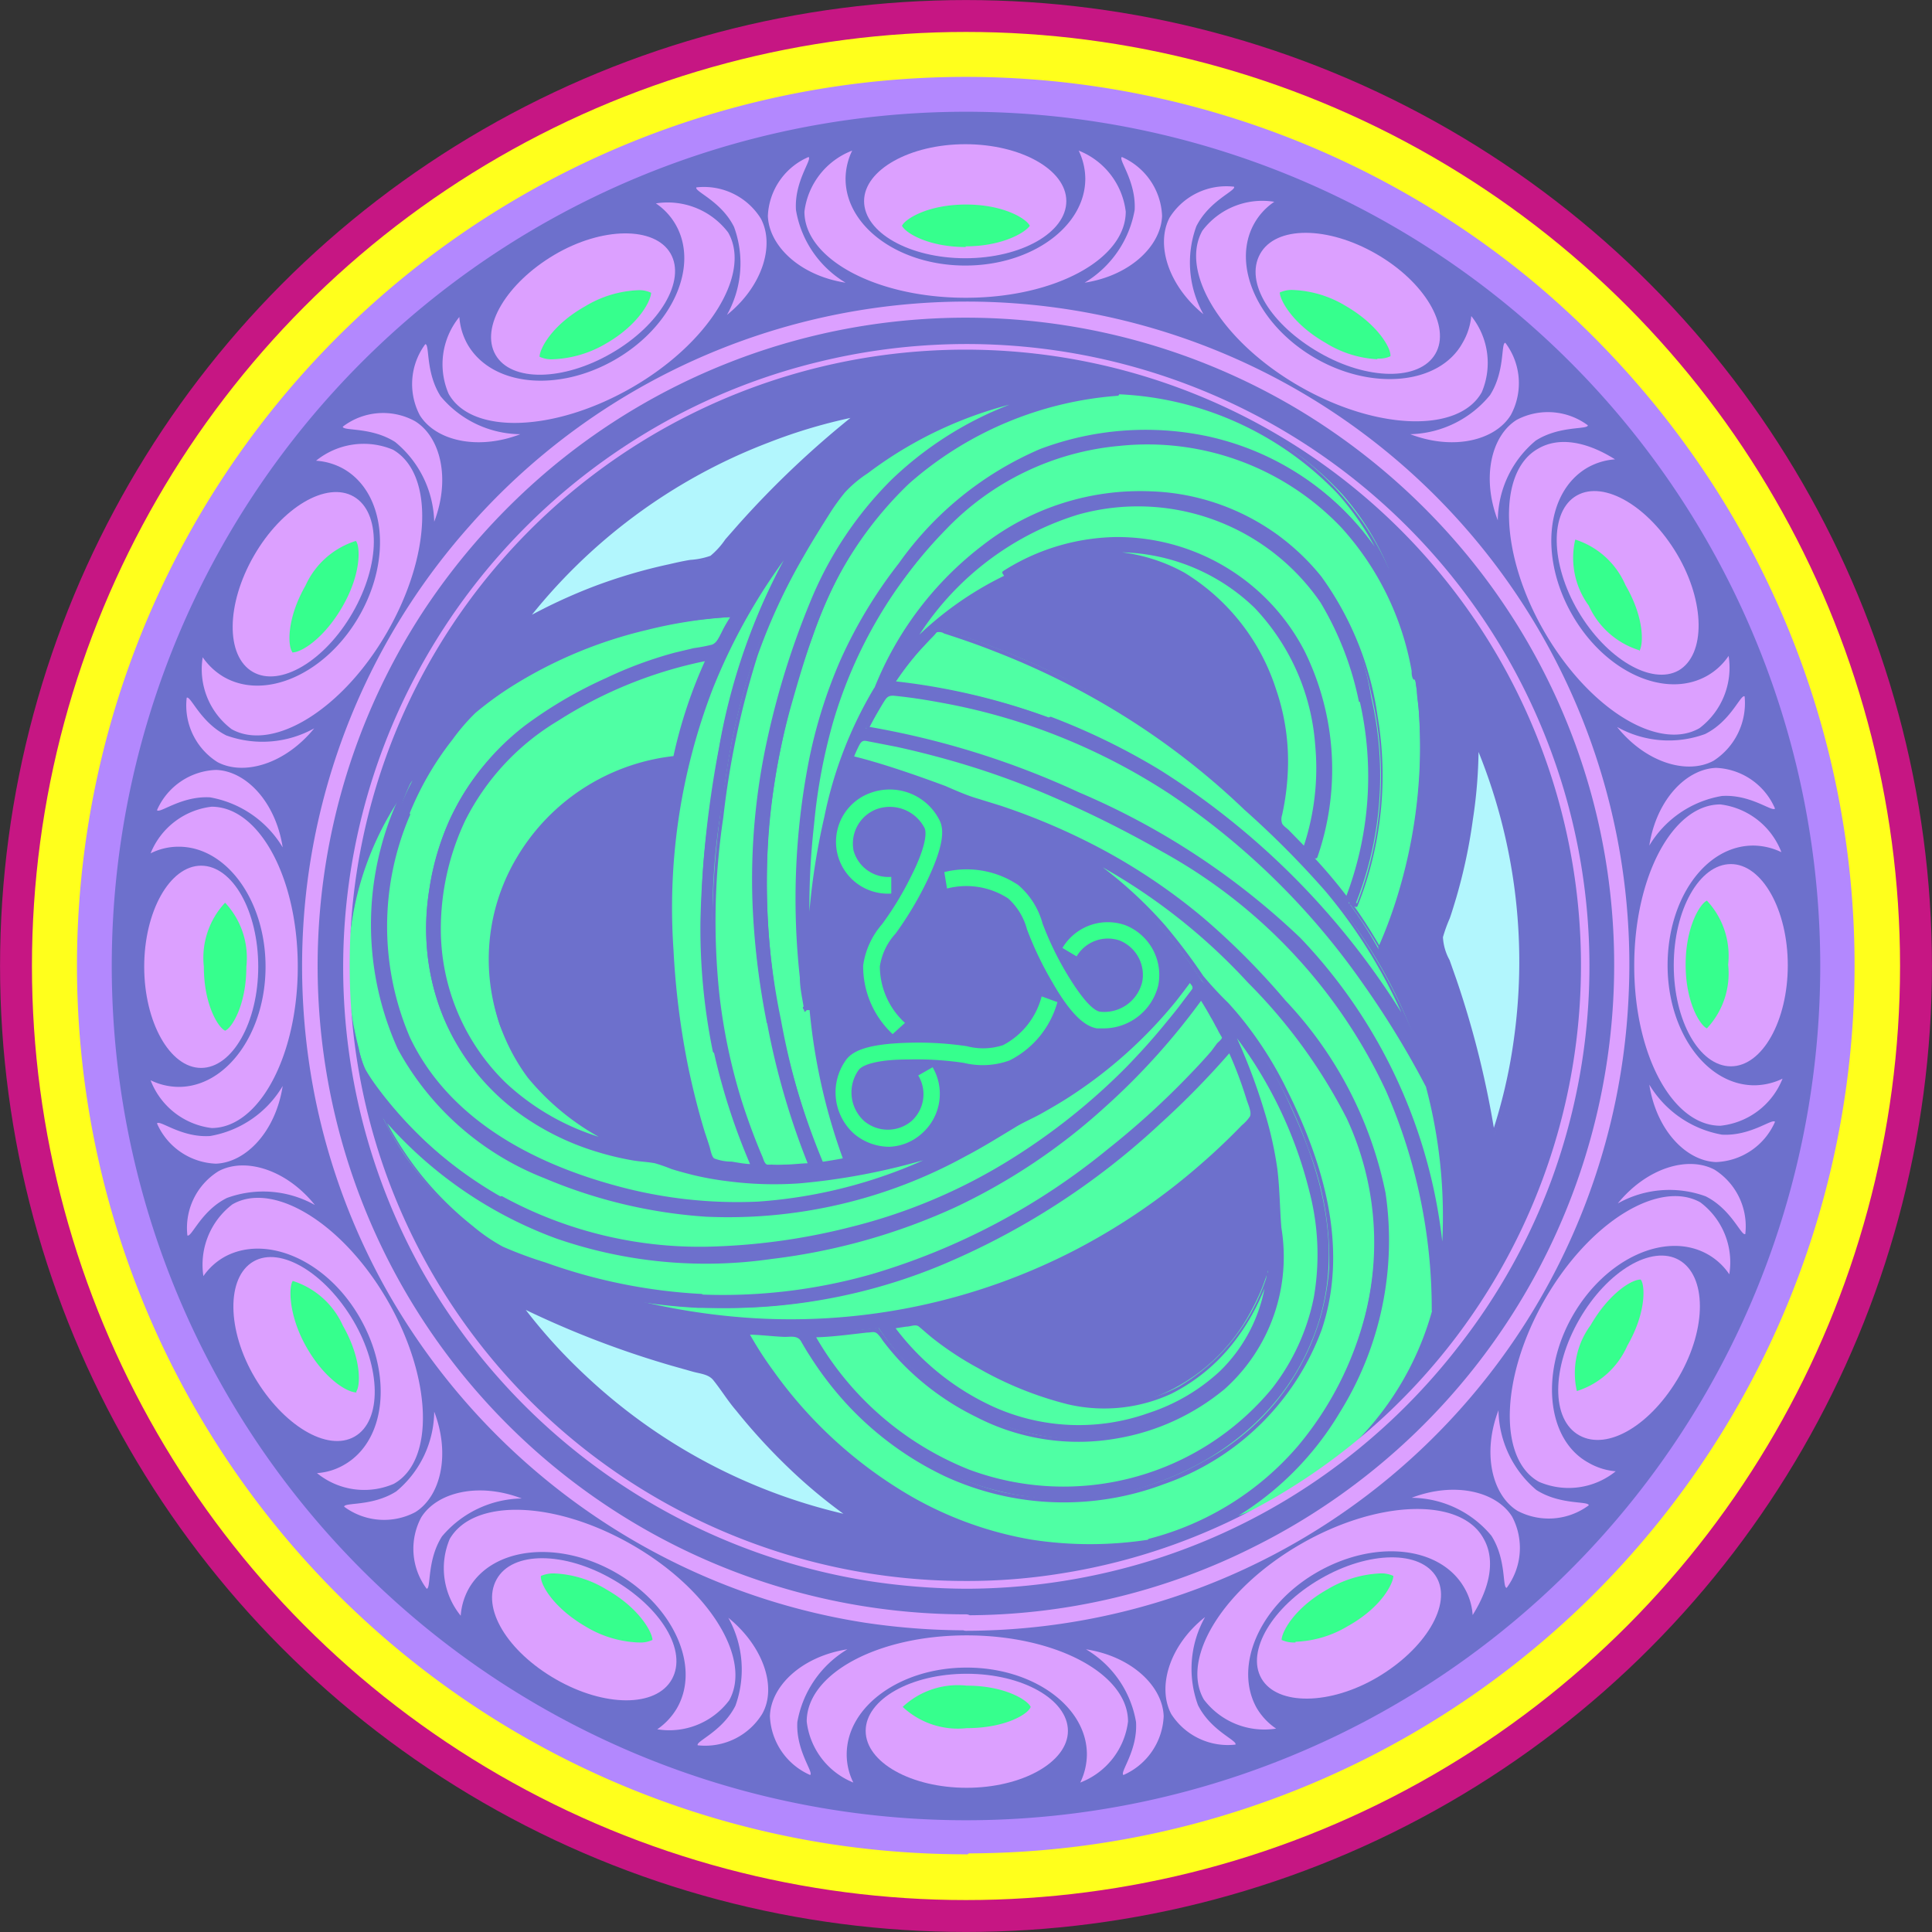 <svg xmlns="http://www.w3.org/2000/svg" viewBox="0 0 84.54 84.54">
  <rect x="0" y="0" width="84.54" height="84.54" fill="#333333" stroke="none"/>
  <g id="Layer_2" data-name="Layer 2">
    <g id="Layer_3_copy" data-name="Layer 3 copy">
      <g>
        <circle cx="42.27" cy="42.27" r="41.57" style="fill: #ffff1c;stroke: #c61683;stroke-miterlimit: 10;stroke-width: 1.396px"/>
        <g>
          <g>
            <g>
              <circle cx="42.27" cy="42.27" r="38.77" style="fill: #b388fe"/>
              <path d="M42.27,80.93a38.84,38.84,0,0,1-12-1.89,38.28,38.28,0,0,1-10.39-5.23A38.71,38.71,0,0,1,5.07,31.71,38.43,38.43,0,0,1,10,21.05a39,39,0,0,1,7.69-8.58A38.64,38.64,0,0,1,39.28,3.72a39.07,39.07,0,0,1,12.19,1A38.66,38.66,0,0,1,80.68,37.84,38.59,38.59,0,0,1,69,70.21a39.3,39.3,0,0,1-9.49,6.68,38.53,38.53,0,0,1-17.23,4,.1.1,0,1,0,0,.21A38.84,38.84,0,0,0,81.12,43.8a38.75,38.75,0,0,0-6.34-22.86A39.59,39.59,0,0,0,67,12.25,38.89,38.89,0,1,0,36.33,80.69a39.4,39.4,0,0,0,5.94.45A.11.11,0,1,0,42.27,80.93Z" style="fill: #b388fe"/>
            </g>
            <path d="M4.89,42.27A37.38,37.38,0,1,1,42.27,79.65,37.39,37.39,0,0,1,4.89,42.27" style="fill: #6d70cc"/>
            <g>
              <path d="M42.27,70.64A28.37,28.37,0,0,1,18.54,26.72a29,29,0,0,1,5.68-6.33A28.33,28.33,0,0,1,56.94,18a28.75,28.75,0,0,1,6.54,5.45,28.36,28.36,0,0,1,4.65,7.15A28,28,0,0,1,70.45,39,28.45,28.45,0,0,1,54.88,67.68a28,28,0,0,1-12.61,3,.34.34,0,0,0,0,.68,29.07,29.07,0,0,0,29-27.91A29,29,0,0,0,20.56,23a29,29,0,0,0-7.15,15.93,29.34,29.34,0,0,0,.39,9.16,28.89,28.89,0,0,0,3.09,8.32A29.38,29.38,0,0,0,29.35,68.29,28.91,28.91,0,0,0,37.81,71a30.23,30.23,0,0,0,4.46.34A.34.34,0,0,0,42.27,70.64Z" style="fill: #dca0ff"/>
              <g>
                <g>
                  <g>
                    <path d="M33.58,44.71A29.5,29.5,0,0,1,34,30.84c1-3.44,2.2-7.73,6.28-10.87a15.6,15.6,0,0,1,5.06-2.57,18,18,0,0,0-5.31,1.87,16.35,16.35,0,0,0-3.16,2.21,26,26,0,0,0-3.08,5.24,28.83,28.83,0,0,0-2.13,8.1,29.32,29.32,0,0,0,.09,11.08,26.31,26.31,0,0,0,1.69,5.15H34A12.05,12.05,0,0,0,35.46,51,32.18,32.18,0,0,1,33.58,44.71Z" style="fill: #4fffa4"/>
                    <path d="M33.66,44.69a30.73,30.73,0,0,1-.19-11.15,36.81,36.81,0,0,1,1.73-6.18,17.25,17.25,0,0,1,3.18-5.51,15.27,15.27,0,0,1,7-4.37.08.08,0,0,0,0-.15,17.69,17.69,0,0,0-8.13,3.76,7.44,7.44,0,0,0-1.31,1.64,26.5,26.5,0,0,0-2.16,3.95,29.78,29.78,0,0,0-2.06,7.58,40.44,40.44,0,0,0-.56,6.86,26,26,0,0,0,2.27,10,.1.1,0,0,0,.07,0,16.7,16.7,0,0,0,2-.06.07.07,0,0,0,.07-.1,32.64,32.64,0,0,1-1.87-6.28c0-.1-.17-.06-.15,0A32.94,32.94,0,0,0,35.38,51l.08-.1c-.38,0-.76.06-1.14.06a5.42,5.42,0,0,1-.57,0,1.2,1.2,0,0,1-.19,0c-.12-.06-.15-.24-.2-.35-.33-.77-.62-1.56-.88-2.36a25.49,25.49,0,0,1-1-4.72,30.55,30.55,0,0,1,.17-7.76,37.34,37.34,0,0,1,1.5-7.08,25.76,25.76,0,0,1,2-4.32c.38-.67.79-1.32,1.22-2a9.56,9.56,0,0,1,.6-.82,5.24,5.24,0,0,1,1-.84,17.62,17.62,0,0,1,7.51-3.29l0-.15A15.49,15.49,0,0,0,39,21a16.15,16.15,0,0,0-3.56,5.37,35.54,35.54,0,0,0-1.87,6,28.57,28.57,0,0,0-.64,7.2,33.76,33.76,0,0,0,.61,5.12C33.53,44.83,33.68,44.79,33.66,44.69Z" style="fill: #6d70cc"/>
                  </g>
                  <g>
                    <path d="M31.27,46a30,30,0,0,1-.09-11.26,29,29,0,0,1,2.16-8.23,27.45,27.45,0,0,1,1.5-2.9,25.17,25.17,0,0,0-2.56,3.95,26.69,26.69,0,0,0-2.8,15.77,31.14,31.14,0,0,0,1.64,7.43,13,13,0,0,0,1.77.25A25.93,25.93,0,0,1,31.27,46Z" style="fill: #4fffa4"/>
                    <path d="M31.34,46A28.31,28.31,0,0,1,31,36.66a40.16,40.16,0,0,1,1.44-7.54,26.66,26.66,0,0,1,2.47-5.47c0-.08-.07-.17-.12-.1a26.23,26.23,0,0,0-3.45,5.72,24.78,24.78,0,0,0-1.87,6.6,32.36,32.36,0,0,0,.39,10.57,28.8,28.8,0,0,0,.83,3.29c.07.22.14.45.22.67s.07.36.18.43a1.17,1.17,0,0,0,.38.08l.45.07c.32.05.64.09,1,.11C33,51.1,33,51,33,51a28,28,0,0,1-1.61-5c0-.09-.17,0-.15.05a27.76,27.76,0,0,0,1.63,5l.07-.11c-.31,0-.62-.06-.92-.11a2.15,2.15,0,0,1-.77-.14c-.11-.08-.16-.38-.2-.51s-.13-.41-.2-.61c-.28-.91-.51-1.83-.71-2.76a34.72,34.72,0,0,1-.67-5.26,26.67,26.67,0,0,1,1.7-11.36,25.68,25.68,0,0,1,3.78-6.53l-.12-.09a27.06,27.06,0,0,0-3.37,9.16,45.88,45.88,0,0,0-.81,7.58A26.83,26.83,0,0,0,31.19,46C31.21,46.12,31.36,46.08,31.34,46Z" style="fill: #6d70cc"/>
                  </g>
                  <g>
                    <path d="M35.22,44.19A28.1,28.1,0,0,1,35,37.34c.21-2.64.62-7.55,4-12.08,1.33-1.78,3.55-4.77,7.69-5.93a12.8,12.8,0,0,1,10.09,1.4,12,12,0,0,1,4,4.2,11.77,11.77,0,0,0-2-3.25,13.36,13.36,0,0,0-7.05-4.08,14.68,14.68,0,0,0-2.76-.42v.07a15.74,15.74,0,0,0-8.28,3.13c-3.94,3-5.14,7.23-6.1,10.6a29,29,0,0,0-.42,13.63A32,32,0,0,0,36,50.94q.56-.07,1-.18a25.88,25.88,0,0,1-1.48-6.62Z" style="fill: #4fffa4"/>
                    <path d="M35.29,44.17a32.06,32.06,0,0,1,.06-9.73,20.47,20.47,0,0,1,3.54-8.95,16.54,16.54,0,0,1,5.42-5.14A12.58,12.58,0,0,1,51.41,19a12,12,0,0,1,9.25,6c.05.09.17,0,.13-.08a12.81,12.81,0,0,0-8.61-7.24,16.75,16.75,0,0,0-3.29-.55.09.09,0,0,0-.08.08v.07l.07-.08a16,16,0,0,0-8.24,3.08,15.16,15.16,0,0,0-4.77,6.36,30.72,30.72,0,0,0-1.19,3.46,32.7,32.7,0,0,0-1,4.46,29.18,29.18,0,0,0,0,7.92A34,34,0,0,0,35.91,51,.08.08,0,0,0,36,51c.35,0,.69-.1,1-.17a.09.09,0,0,0,.06-.1,25.86,25.86,0,0,1-1.48-6.6c0-.06-.05-.09-.1-.08l-.31,0c-.09,0,0,.17.05.15l.3,0-.1-.07a26.08,26.08,0,0,0,1.49,6.64l0-.09c-.34.07-.68.12-1,.17l.1,0A31.93,31.93,0,0,1,33.66,36a33.27,33.27,0,0,1,1.9-8.16,16.37,16.37,0,0,1,4.22-6.68,15.55,15.55,0,0,1,9.11-3.84s.09,0,.08-.08v-.07l-.08.08a14.09,14.09,0,0,1,9.64,4.35A11.82,11.82,0,0,1,60.66,25l.13-.08a12.11,12.11,0,0,0-8-5.84,13.1,13.1,0,0,0-7.28.57,14.64,14.64,0,0,0-6.18,5,20.43,20.43,0,0,0-2.54,4.2,21.47,21.47,0,0,0-1.41,4.51A31.57,31.57,0,0,0,35,42.78c0,.48.12.95.19,1.43C35.16,44.31,35.31,44.26,35.29,44.17Z" style="fill: #6d70cc"/>
                  </g>
                  <g>
                    <path d="M61.85,29.66a11.78,11.78,0,0,0-15.06-9.84c-4,1.11-6.13,4-7.42,5.75-3.29,4.41-3.69,9.22-3.91,11.81a29.43,29.43,0,0,0,0,4.2,24.14,24.14,0,0,1,.33-3.49,21.1,21.1,0,0,1,2.61-7.94l0,0a14,14,0,0,1,3-4.64,11.94,11.94,0,0,1,7.2-3.85,10.46,10.46,0,0,1,7.31,1.76A11.36,11.36,0,0,1,60,30.51a15.16,15.16,0,0,1-.7,9.09L59,39.48a17.72,17.72,0,0,1,1.32,2.05,20.15,20.15,0,0,0,1.3-4,21.61,21.61,0,0,0,.3-7.89Z" style="fill: #4fffa4"/>
                    <path d="M61.93,29.64a12.62,12.62,0,0,0-2.47-5.84,11.7,11.7,0,0,0-9.33-4.5,11.94,11.94,0,0,0-7.83,2.86,18.67,18.67,0,0,0-2.71,3,19.56,19.56,0,0,0-2.75,4.93,22.93,22.93,0,0,0-1.2,4.9,34.61,34.61,0,0,0-.35,4.88c0,.58,0,1.16.07,1.73a.08.08,0,1,0,.15,0,30.4,30.4,0,0,1,.75-5.77,17.88,17.88,0,0,1,2.17-5.62.08.08,0,0,0,0-.12h0l.06.09c1.76-4.45,5.93-8.25,10.86-8.5a10.07,10.07,0,0,1,7.94,3.08,12.44,12.44,0,0,1,2.73,5.68,15.38,15.38,0,0,1-.67,9.17l.1-.06-.3-.11c-.06,0-.13.06-.09.11a22.3,22.3,0,0,1,1.32,2,.08.08,0,0,0,.14,0,22,22,0,0,0,1.8-10.17c0-.6-.1-1.19-.19-1.78a.07.07,0,0,0-.08-.05h-.11c-.1,0-.1.17,0,.16s.07,0,0,0,0,.1,0,.13l.06.39c0,.28.06.56.08.83.05.73.07,1.46.05,2.19A22.37,22.37,0,0,1,61.21,39a20.23,20.23,0,0,1-.92,2.5h.14a22.3,22.3,0,0,0-1.32-2.05l-.09.12.29.11a.07.07,0,0,0,.1-.05,15.45,15.45,0,0,0,.87-8.29,13.65,13.65,0,0,0-2.46-6.11,10,10,0,0,0-7.44-3.73A11.22,11.22,0,0,0,43,23.86a14.69,14.69,0,0,0-4.74,6.25s0,.08,0,.1l0,0,0-.12a17.9,17.9,0,0,0-2.19,5.66,29.92,29.92,0,0,0-.75,5.81h.15a32.24,32.24,0,0,1,.15-5.47,24.56,24.56,0,0,1,.84-4.51,20.15,20.15,0,0,1,4.94-8.42A12,12,0,0,1,49,19.51a11.71,11.71,0,0,1,9.69,3.57,12.57,12.57,0,0,1,3.08,6.28c0,.1,0,.21.05.32S61.94,29.74,61.93,29.64Z" style="fill: #6d70cc"/>
                  </g>
                  <g>
                    <path d="M57.08,37.19a10.85,10.85,0,0,0,.39-5.54,9.25,9.25,0,0,0-3-5.52,8.72,8.72,0,0,0-4.84-2,8.94,8.94,0,0,0-2.29.11,7.53,7.53,0,0,1,3.33.41,9.2,9.2,0,0,1,5.5,7.13A10.68,10.68,0,0,1,55.94,36Z" style="fill: #4fffa4"/>
                    <path d="M57.16,37.21a11.41,11.41,0,0,0,0-7.28,8.68,8.68,0,0,0-9.8-5.77c-.09,0-.07.16,0,.15a7.64,7.64,0,0,1,6.75,3,9.79,9.79,0,0,1,2.11,6.54,10.13,10.13,0,0,1-.29,2c-.07.26.1.33.28.51l.84.87c.07.07.19,0,.12-.11l-.78-.8c-.08-.08-.24-.18-.29-.29a.57.57,0,0,1,0-.36,10.9,10.9,0,0,0,.25-1.87,9.68,9.68,0,0,0-.52-3.66,9.31,9.31,0,0,0-4-5.08,7.6,7.6,0,0,0-4.46-.91l0,.15a8.65,8.65,0,0,1,7.53,2.3,9.74,9.74,0,0,1,2.65,6A10.87,10.87,0,0,1,57,37.17C57,37.26,57.12,37.3,57.16,37.21Z" style="fill: #6d70cc"/>
                  </g>
                  <g>
                    <path d="M59.54,30.63a10.89,10.89,0,0,0-4-6.81,9.88,9.88,0,0,0-6.95-1.67,11.26,11.26,0,0,0-6.89,3.7,13,13,0,0,0-1.85,2.4,12.62,12.62,0,0,1,1.52-1.37A15.34,15.34,0,0,1,44,25.2L43.92,25a9.17,9.17,0,0,1,10.87.71A9.74,9.74,0,0,1,58,31.55a11.28,11.28,0,0,1-.44,5.89l-.31-.11c.41.43.8.86,1.06,1.18s.45.56.62.79A14.7,14.7,0,0,0,59.54,30.63Z" style="fill: #4fffa4"/>
                    <path d="M59.61,30.61a14.69,14.69,0,0,0-1.43-3.93,9.11,9.11,0,0,0-4.12-3.79,10.57,10.57,0,0,0-10.78,1.38,14.76,14.76,0,0,0-3.53,3.94c0,.08.06.16.12.1a14.47,14.47,0,0,1,4.2-3,.08.08,0,0,0,0-.11L44,25l0,.1a9.25,9.25,0,0,1,8.65-.63,8.83,8.83,0,0,1,4.08,3.68,11,11,0,0,1,1.19,3.34,11.42,11.42,0,0,1-.42,5.94l.09-.05-.31-.11c-.08,0-.13.07-.08.13a22,22,0,0,1,1.67,2,.09.09,0,0,0,.15,0,15,15,0,0,0,.63-8.71c0-.1-.17-.06-.15,0a14.8,14.8,0,0,1-.63,8.63l.14,0a22.77,22.77,0,0,0-1.7-2l-.07.13.31.11a.08.08,0,0,0,.1-.06,11.72,11.72,0,0,0-.56-9,9.23,9.23,0,0,0-8.28-5A9.44,9.44,0,0,0,43.88,25a.08.08,0,0,0,0,.11l.11.17,0-.11a14.71,14.71,0,0,0-4.23,3.07l.13.09a12.74,12.74,0,0,1,7.28-5.81,9.69,9.69,0,0,1,10.61,3.84,13.69,13.69,0,0,1,1.68,4.33C59.48,30.75,59.63,30.71,59.61,30.61Z" style="fill: #6d70cc"/>
                  </g>
                </g>
                <g>
                  <g>
                    <path d="M21.93,52.43C27.86,55.8,33.81,54.56,36.35,54c8.55-1.78,13.8-7.85,15.93-10.85-.07-.1-.13-.2-.2-.29a19.53,19.53,0,0,1-2.49,2.84,20.5,20.5,0,0,1-5.14,3.5,23.13,23.13,0,0,1-12.34,4,18.76,18.76,0,0,1-3.74-.38h0c-2.12-.44-8.58-1.79-11-7.44a12.85,12.85,0,0,1,.08-9.91,12.28,12.28,0,0,1,.6-1.32,13.54,13.54,0,0,0-2.09,12.65A18.25,18.25,0,0,0,21.93,52.43Z" style="fill: #4fffa4"/>
                    <path d="M21.89,52.5a18,18,0,0,0,8.38,2.27,26,26,0,0,0,6-.63A25.61,25.61,0,0,0,48.75,47.4a29.86,29.86,0,0,0,3.6-4.17.11.11,0,0,0,0-.08l-.2-.29a.08.08,0,0,0-.14,0,19.32,19.32,0,0,1-4.15,4.22,18.42,18.42,0,0,1-2.37,1.53c-.38.21-.78.38-1.15.6l-1,.59a22.58,22.58,0,0,1-10.69,3.32A21.29,21.29,0,0,1,25,51.81a13.4,13.4,0,0,1-6.65-4.75,12.39,12.39,0,0,1-.93-11.41A13.77,13.77,0,0,1,18,34.18c0-.09-.08-.16-.14-.08a13.64,13.64,0,0,0-2.21,12.36,4.59,4.59,0,0,0,.89,1.42,16.47,16.47,0,0,0,1.29,1.48,18.29,18.29,0,0,0,4,3.14.08.08,0,0,0,.08-.14,17.93,17.93,0,0,1-3.6-2.7c-.46-.45-.9-.93-1.31-1.42A9.93,9.93,0,0,1,16,46.81a3.75,3.75,0,0,1-.3-.93c-.09-.35-.17-.71-.24-1.06a14,14,0,0,1-.22-2.33A13.49,13.49,0,0,1,16,37.83a14.57,14.57,0,0,1,2-3.65l-.14-.08a13.23,13.23,0,0,0-.46,11.79,12.46,12.46,0,0,0,6.41,5.66,21.89,21.89,0,0,0,7.07,1.69,21.55,21.55,0,0,0,11.38-2.65c.73-.38,1.43-.82,2.13-1.24.38-.24.8-.41,1.19-.63s.86-.49,1.27-.76a20,20,0,0,0,4.61-4.15c.22-.28.45-.58.66-.87H52s.18.2.18.25,0,.06,0,.07a2.31,2.31,0,0,1-.14.19l-.31.41c-.22.3-.46.59-.7.88-.55.68-1.13,1.32-1.74,1.95a27.8,27.8,0,0,1-5,4,24.22,24.22,0,0,1-7.06,3,27.72,27.72,0,0,1-5.87.85A18,18,0,0,1,22,52.36.08.08,0,0,0,21.89,52.5Z" style="fill: #6d70cc"/>
                  </g>
                  <g>
                    <path d="M29.57,33.15A16.88,16.88,0,0,1,30.48,30c.17-.41.35-.82.53-1.21a16.33,16.33,0,0,0-4.28,1.37c-1.79.86-4.79,2.29-6.41,5.55-.42.84-2.38,5.23.08,9.56A10,10,0,0,0,26.86,50a9.4,9.4,0,0,1-5-5.18A9,9,0,0,1,23.81,36,9.21,9.21,0,0,1,29.57,33.15Z" style="fill: #4fffa4"/>
                    <path d="M29.64,33.17a20.6,20.6,0,0,1,1.44-4.31.08.08,0,0,0-.09-.11,19.28,19.28,0,0,0-6.23,2.38,11.31,11.31,0,0,0-4.4,4.36,10.26,10.26,0,0,0,1.06,11.4,10.53,10.53,0,0,0,5.42,3.2c.08,0,.14-.1.06-.14a11.55,11.55,0,0,1-3.22-2.32,7.91,7.91,0,0,1-2.11-4.49A9,9,0,0,1,26,34.38a9.43,9.43,0,0,1,3.61-1.15c.1,0,.1-.17,0-.16a9.16,9.16,0,0,0-7,4.46,8.7,8.7,0,0,0,.48,9.62,10.89,10.89,0,0,0,3.76,2.93l.06-.14a10.61,10.61,0,0,1-4.78-2.56,9.38,9.38,0,0,1-2.84-6.74,11.1,11.1,0,0,1,1.07-4.74,10.66,10.66,0,0,1,4.06-4.36A19,19,0,0,1,31,28.9l-.09-.11a20.69,20.69,0,0,0-1.45,4.34C29.47,33.23,29.62,33.27,29.64,33.17Z" style="fill: #6d70cc"/>
                  </g>
                  <g>
                    <path d="M17.83,35.65a12.35,12.35,0,0,0-.09,9.51c2.37,5.41,8.64,6.72,10.7,7.15h0a17.85,17.85,0,0,0,3.64.37,21,21,0,0,0,9.13-2.23c-.44.13-.81.23-1.1.3-2.59.66-7,1.79-11.49.07-1.22-.1-6.14-.76-8.7-5.27s-.53-9.16-.09-10c1.7-3.42,4.8-4.91,6.65-5.79a17.14,17.14,0,0,1,4.78-1.48A13.17,13.17,0,0,1,32,27a19.43,19.43,0,0,0-5.16.95,17.87,17.87,0,0,0-6.14,3.29A13.61,13.61,0,0,0,17.83,35.65Z" style="fill: #4fffa4"/>
                    <path d="M17.76,35.63a12.76,12.76,0,0,0-.37,8.86,10.67,10.67,0,0,0,4,5.11,16.63,16.63,0,0,0,4.95,2.28,21.49,21.49,0,0,0,5.75.89,21.17,21.17,0,0,0,9.22-2.24.08.08,0,0,0-.06-.14c-3.54,1-7.33,1.75-11,.85a16.84,16.84,0,0,0-2-.53q-.61-.08-1.23-.21a11.72,11.72,0,0,1-3.46-1.36,9.92,9.92,0,0,1-4.8-9.22,11,11,0,0,1,3.62-7.55A16.13,16.13,0,0,1,26,30.06a19.59,19.59,0,0,1,2.51-1c.51-.17,1-.32,1.54-.44l.73-.15c.15,0,.44,0,.56-.12a1.62,1.62,0,0,0,.19-.37l.18-.34c.11-.2.23-.39.36-.59a.08.08,0,0,0-.07-.12,20.54,20.54,0,0,0-6.34,1.36,18.52,18.52,0,0,0-2.94,1.42,17.55,17.55,0,0,0-1.6,1.11,8.16,8.16,0,0,0-1.28,1.28,13.42,13.42,0,0,0-2.1,3.58c0,.09.11.13.15,0a13.3,13.3,0,0,1,1.92-3.33,8.8,8.8,0,0,1,1-1.16,14.68,14.68,0,0,1,1.72-1.24,19.49,19.49,0,0,1,5.76-2.38A19.79,19.79,0,0,1,32,27L32,26.92c-.12.2-.24.39-.35.6s-.24.6-.5.69a7.32,7.32,0,0,1-.79.15l-.84.2a17.7,17.7,0,0,0-3,1.11,18.86,18.86,0,0,0-3.55,2.08,11,11,0,0,0-4.18,7.14,10.38,10.38,0,0,0,.61,5.62,9.93,9.93,0,0,0,3.13,4.07,11.45,11.45,0,0,0,3.62,1.83,12.6,12.6,0,0,0,1.5.36c.33.06.68.07,1,.13a6.84,6.84,0,0,1,.72.25c.31.1.62.18.93.26a13.39,13.39,0,0,0,1.56.28,15.71,15.71,0,0,0,3.14.09,28.51,28.51,0,0,0,5-.9l1.27-.34-.06-.15a21.37,21.37,0,0,1-8.05,2.19,20.06,20.06,0,0,1-6.22-.7c-3.67-1-7.3-2.92-9-6.48a12.32,12.32,0,0,1,0-9.73C18,35.57,17.79,35.53,17.76,35.63Z" style="fill: #6d70cc"/>
                  </g>
                  <g>
                    <path d="M30.58,56.69c11.85.58,20.24-8,23-11.26a19.21,19.21,0,0,0-1-1.78C50.34,46.76,45,52.76,36.46,54.54a27.47,27.47,0,0,1-5.68.67,18.12,18.12,0,0,1-9.1-2.34,18.31,18.31,0,0,1-5.07-4.26,15,15,0,0,0,1.1,1.94,14.52,14.52,0,0,0,4.16,4A24.1,24.1,0,0,0,30.58,56.69Z" style="fill: #4fffa4"/>
                    <path d="M30.58,56.77a24.9,24.9,0,0,0,12.13-2.62A33.51,33.51,0,0,0,51,48.3a37,37,0,0,0,2.65-2.81.09.09,0,0,0,0-.1c-.3-.61-.63-1.2-1-1.78a.08.08,0,0,0-.14,0,28.47,28.47,0,0,1-9.68,8.54A26.31,26.31,0,0,1,35,54.75a21.08,21.08,0,0,1-9.25-.29,18.23,18.23,0,0,1-9-5.9c-.06-.07-.16,0-.12.09a14.5,14.5,0,0,0,3.83,4.92c.39.32.79.62,1.21.9a7.75,7.75,0,0,0,1.52.7,23.9,23.9,0,0,0,3.5,1.06,24.26,24.26,0,0,0,4,.54c.1,0,.1-.15,0-.15a23.84,23.84,0,0,1-6.83-1.38A17.31,17.31,0,0,1,22,54.55a7.81,7.81,0,0,1-1.31-.9,14.36,14.36,0,0,1-2.22-2.19,14.66,14.66,0,0,1-1.82-2.89l-.12.1a18.36,18.36,0,0,0,7.8,5.52,20,20,0,0,0,9.43.9,27,27,0,0,0,8.06-2.27,26.5,26.5,0,0,0,6.47-4.32,30,30,0,0,0,4.34-4.81h-.14c.18.28.34.55.5.84.08.13.15.27.22.4a2.12,2.12,0,0,1,.11.21l.15.26c0,.07-.16.2-.21.25L53,46c-.38.44-.78.86-1.19,1.28a35.4,35.4,0,0,1-3.33,3,29.42,29.42,0,0,1-10.32,5.47,23.78,23.78,0,0,1-7.6.89C30.48,56.61,30.48,56.77,30.58,56.77Z" style="fill: #6d70cc"/>
                  </g>
                  <g>
                    <path d="M53.81,45.94C51,49.28,43,57.23,31.73,57.23l-1.17,0a24.42,24.42,0,0,1-4.25-.59A29.2,29.2,0,0,0,32,57.72,26.49,26.49,0,0,0,43.4,56.35a28,28,0,0,0,11.43-7.52A18.15,18.15,0,0,0,53.81,45.94Z" style="fill: #4fffa4"/>
                    <path d="M53.76,45.89A36.83,36.83,0,0,1,47.1,52a28.05,28.05,0,0,1-11.65,4.91,23.93,23.93,0,0,1-9.12-.33.08.08,0,0,0,0,.15,27.54,27.54,0,0,0,12,1A27.83,27.83,0,0,0,52.4,51.27c.72-.61,1.41-1.26,2.07-1.94a2.93,2.93,0,0,0,.38-.41c.12-.18,0-.48-.1-.67a19.46,19.46,0,0,0-.87-2.35c0-.09-.18,0-.14.08a17.92,17.92,0,0,1,.8,2.11c.06.21.25.59.15.77a1.8,1.8,0,0,1-.35.38c-.56.58-1.16,1.15-1.77,1.68a27.81,27.81,0,0,1-5.49,3.76,27.08,27.08,0,0,1-14.1,3,28.85,28.85,0,0,1-6.65-1.2l0,.15a24.57,24.57,0,0,0,14.79-1.24,32.32,32.32,0,0,0,9.65-6.22A36.71,36.71,0,0,0,53.87,46C53.93,45.92,53.82,45.81,53.76,45.89Z" style="fill: #6d70cc"/>
                  </g>
                </g>
                <g>
                  <g>
                    <path d="M35.56,58.39a12.75,12.75,0,0,0,11.58,6.72c3.68-.2,8.17-2.33,9.92-6.63,1.66-4.09-.16-8.09-1-10a16.6,16.6,0,0,0-2.28-3.64c.19.39.34.72.44,1a17.93,17.93,0,0,1,1.73,7.51,8,8,0,0,1-.46,4.79C53.67,62.18,49,62.87,48.12,63c-.3,0-.61,0-.92,0a10.91,10.91,0,0,1-8.75-4.89l-1.59.18C36.4,58.35,36,58.37,35.56,58.39Z" style="fill: #4fffa4"/>
                    <path d="M35.49,58.42a13.78,13.78,0,0,0,6,5.65,11.79,11.79,0,0,0,7.4.89,12,12,0,0,0,6.35-3.51,9.76,9.76,0,0,0,2.44-8.12,16.4,16.4,0,0,0-1.3-4.26,18.39,18.39,0,0,0-2.58-4.3c-.06-.08-.16,0-.13.09a20.21,20.21,0,0,1,2.14,7.06c0,.34,0,.68,0,1a7.79,7.79,0,0,0,.09,1,8.43,8.43,0,0,1,0,1.88,7.5,7.5,0,0,1-1.39,3.67,9.51,9.51,0,0,1-9.2,3.3,11.25,11.25,0,0,1-6.87-4.67.08.08,0,0,0-.07,0c-1,.12-1.92.23-2.89.27-.1,0-.1.16,0,.15.82,0,1.64-.12,2.46-.21.21,0,.33-.08.48.08s.17.23.26.34c.22.29.46.57.71.84A11.66,11.66,0,0,0,42.71,62a9.72,9.72,0,0,0,6.18.94,10,10,0,0,0,4.7-2.16,7.77,7.77,0,0,0,2.48-7.06C56,52.85,56,52,55.89,51.12a16.18,16.18,0,0,0-.56-2.48,25.53,25.53,0,0,0-1.51-3.86l-.12.1a18.73,18.73,0,0,1,3.6,7.27,10.92,10.92,0,0,1,.19,4.62,9.49,9.49,0,0,1-1.84,4,11.84,11.84,0,0,1-13.26,3.53,13.5,13.5,0,0,1-6.76-5.93C35.58,58.26,35.44,58.34,35.49,58.42Z" style="fill: #6d70cc"/>
                  </g>
                  <g>
                    <path d="M39,58.05a10.15,10.15,0,0,0,9,4.4c.86-.09,5.25-.73,6.93-4.57a7.23,7.23,0,0,0,.56-2.29,9,9,0,0,1-.73,1.75,8.06,8.06,0,0,1-4.51,3.9c-2.84.85-5.51-.5-7-1.28a12.41,12.41,0,0,1-3.07-2.11C39.84,57.93,39.45,58,39,58.05Z" style="fill: #4fffa4"/>
                    <path d="M39,58.09a10.36,10.36,0,0,0,8.65,4.47,9.45,9.45,0,0,0,5.59-2.15,7.12,7.12,0,0,0,2.43-4.82.08.08,0,0,0-.16,0,8.62,8.62,0,0,1-3.92,5.08,6.78,6.78,0,0,1-4.74.61A14.75,14.75,0,0,1,43,59.72a13,13,0,0,1-2.1-1.37L40.48,58c-.06-.06-.16-.2-.25-.22a1.42,1.42,0,0,0-.45.08L39,58c-.1,0-.06.17,0,.15l.66-.1c.19,0,.4-.12.55,0s.48.42.72.6a13.75,13.75,0,0,0,1.88,1.22,15.49,15.49,0,0,0,3.92,1.58,7,7,0,0,0,4.54-.47,8,8,0,0,0,2.76-2.3,9.67,9.67,0,0,0,1.55-3l-.15,0A6.86,6.86,0,0,1,53.38,60a8.41,8.41,0,0,1-3.12,1.83,9.09,9.09,0,0,1-6.76-.26A11.17,11.17,0,0,1,39.1,58C39,57.93,38.91,58,39,58.09Z" style="fill: #6d70cc"/>
                  </g>
                  <g>
                    <path d="M46,31.45c7.89,2.94,12.87,8.87,15.81,13.78-1.8-4.76-5.06-7.87-7.23-9.93a33.59,33.59,0,0,0-13.45-7.78,14.23,14.23,0,0,0-1.95,2.33A27.9,27.9,0,0,1,46,31.45Z" style="fill: #4fffa4"/>
                    <path d="M45.93,31.52A30.53,30.53,0,0,1,59.48,42a38,38,0,0,1,2.21,3.3c.05.08.18,0,.15-.06a25.53,25.53,0,0,0-6.23-9,38.67,38.67,0,0,0-4.45-3.84,34,34,0,0,0-5.14-3,35.77,35.77,0,0,0-4.92-1.91.1.1,0,0,0-.07,0,14.7,14.7,0,0,0-2,2.35c0,.05,0,.11.07.12a28.38,28.38,0,0,1,6.8,1.59c.1,0,.14-.11,0-.15a28.61,28.61,0,0,0-6.84-1.6l.07.12a11.65,11.65,0,0,1,1.14-1.48c.18-.19.36-.39.54-.57s.14-.2.22-.21.2,0,.28.06c.75.24,1.5.5,2.23.79a33.59,33.59,0,0,1,5.28,2.6,32.37,32.37,0,0,1,5.63,4.32A40.32,40.32,0,0,1,58,39a22.55,22.55,0,0,1,3.72,6.26l.14-.06A33.51,33.51,0,0,0,50.77,33.7,29.14,29.14,0,0,0,46,31.37C45.88,31.34,45.84,31.49,45.93,31.52Z" style="fill: #6d70cc"/>
                  </g>
                  <g>
                    <path d="M50.28,67.4a13.22,13.22,0,0,0,5.89-3.33,14.45,14.45,0,0,0,4-9.78c0-5.39-3.3-8.93-5.69-11.52a25.47,25.47,0,0,0-7.37-5.47,18.76,18.76,0,0,1,2,1.56,19.12,19.12,0,0,1,3.48,4.06,17.09,17.09,0,0,1,3.81,5.33c.91,2,2.79,6.13,1,10.43-1.83,4.5-6.52,6.73-10.36,6.94-.22,0-.44,0-.66,0A13.38,13.38,0,0,1,35,58.39c-.82,0-1.56,0-2.32-.11.35.65,4.7,8.44,13.62,9.28A19.17,19.17,0,0,0,50.28,67.4Z" style="fill: #4fffa4"/>
                    <path d="M50.3,67.47a13,13,0,0,0,6.32-3.77,14.75,14.75,0,0,0,3-5.08,13.12,13.12,0,0,0-.06-8.68,19.45,19.45,0,0,0-4.16-6.37A29.52,29.52,0,0,0,51.61,40a26.44,26.44,0,0,0-4.41-2.75.08.08,0,1,0-.08.13,19,19,0,0,1,4.58,4.28c.26.34.51.69.74,1.05a7.18,7.18,0,0,0,.87,1A17.13,17.13,0,0,1,55.14,46a19.78,19.78,0,0,1,2.1,4.25,13.16,13.16,0,0,1,.92,5.26,10.41,10.41,0,0,1-5.42,8.39,12.44,12.44,0,0,1-9,1.36,13.66,13.66,0,0,1-8.05-5.76c-.24-.37-.46-.74-.68-1.13a.07.07,0,0,0-.06,0c-.78,0-1.55-.06-2.32-.12a.08.08,0,0,0-.06.12,18.33,18.33,0,0,0,3.17,4.16,17.32,17.32,0,0,0,8.72,4.89,16.92,16.92,0,0,0,5.81.1c.1,0,.05-.16,0-.15a16.72,16.72,0,0,1-5.14,0,16,16,0,0,1-5.2-1.86,19.25,19.25,0,0,1-6.1-5.54,15.62,15.62,0,0,1-1.08-1.69l-.07.12c.55,0,1.11.08,1.66.1.26,0,.56-.07.71.19s.26.45.4.66a14.72,14.72,0,0,0,1.64,2.13,14.08,14.08,0,0,0,4.26,3.12,12.42,12.42,0,0,0,9.59.34,11.31,11.31,0,0,0,6.9-6.77c1.18-3.54.09-7.23-1.51-10.45A16.46,16.46,0,0,0,54.67,45a14.16,14.16,0,0,0-.93-1.12,15.08,15.08,0,0,1-1.09-1.18A26,26,0,0,0,51,40.51a18.54,18.54,0,0,0-2.49-2.36c-.41-.32-.84-.63-1.27-.91l-.08.13A25.91,25.91,0,0,1,54.61,43a23.55,23.55,0,0,1,4.32,5.94,12.9,12.9,0,0,1,.8,8.63,14.54,14.54,0,0,1-2.94,5.71,12.79,12.79,0,0,1-6.54,4.06A.08.08,0,0,0,50.3,67.47Z" style="fill: #6d70cc"/>
                  </g>
                  <g>
                    <path d="M62.49,47.58c-2.65-5.1-7.81-12.33-16.71-15.65a27.67,27.67,0,0,0-7-1.6c-.32.52-.62,1-.89,1.54a36.43,36.43,0,0,1,9.15,2.85c3.55,1.65,9.49,4.42,13.17,10.93a23.28,23.28,0,0,1,2.88,9.69,21.6,21.6,0,0,0-.49-7.07C62.6,48,62.55,47.81,62.49,47.58Z" style="fill: #4fffa4"/>
                    <path d="M62.56,47.54a37.59,37.59,0,0,0-5.67-8.14A29.26,29.26,0,0,0,47,32.31a27.94,27.94,0,0,0-8.13-2.06.08.08,0,0,0-.07,0c-.31.51-.61,1-.89,1.54a.08.08,0,0,0,.05.12A40.61,40.61,0,0,1,51,36.79a23.89,23.89,0,0,1,9.53,9.56,23.47,23.47,0,0,1,2.51,9,.08.08,0,0,0,.16,0,22.19,22.19,0,0,0-.65-7.78.08.08,0,0,0-.15,0,22,22,0,0,1,.64,7.74h.16a22.92,22.92,0,0,0-6.3-14.27,32.33,32.33,0,0,0-9.69-6.37A36.72,36.72,0,0,0,38,31.8l0,.11c.14-.27.29-.55.45-.82s.18-.31.28-.46.2-.21.44-.18c.7.07,1.39.18,2.08.31a26.79,26.79,0,0,1,3.84,1,27.2,27.2,0,0,1,6.12,3,32,32,0,0,1,8.42,8.27,39.27,39.27,0,0,1,2.79,4.57C62.47,47.71,62.61,47.63,62.56,47.54Z" style="fill: #6d70cc"/>
                  </g>
                  <g>
                    <path d="M62.71,57.38A23.22,23.22,0,0,0,59.82,45.9c-3.61-6.36-9.45-9.09-13-10.72a35.56,35.56,0,0,0-9.18-2.83c-.15.29-.28.58-.39.84a36.8,36.8,0,0,1,4.13,1.33l1.22.49A26.66,26.66,0,0,1,54.9,42.43c2.31,2.49,5.81,6.27,5.83,11.85a15,15,0,0,1-4.2,10.15,13.13,13.13,0,0,1-3,2.24,13.83,13.83,0,0,0,7.44-5.34,12.58,12.58,0,0,0,1.81-3.95Z" style="fill: #4fffa4"/>
                    <path d="M62.79,57.38A22.72,22.72,0,0,0,57.2,42.13a30.35,30.35,0,0,0-10.08-6.92,36.61,36.61,0,0,0-9.41-2.94.11.11,0,0,0-.09,0c-.14.28-.27.57-.39.86,0,0,0,.09.05.1.82.21,1.64.45,2.44.71.49.17,1,.34,1.46.53s1,.43,1.51.59a32.67,32.67,0,0,1,4.07,1.53,27.38,27.38,0,0,1,4.49,2.64A28,28,0,0,1,55.34,43a19.57,19.57,0,0,1,4.8,7.72,14.2,14.2,0,0,1-5.46,15.12q-.6.4-1.23.75a.08.08,0,0,0,.06.14,14,14,0,0,0,8.05-6.28,13.23,13.23,0,0,0,1.26-3.07.08.08,0,0,0-.08-.1h0a.08.08,0,0,0,0,.16h0l-.07-.1a13.14,13.14,0,0,1-6.74,8.23,15.9,15.9,0,0,1-2.46,1l.06.14a13.36,13.36,0,0,0,5.1-4.91,14.24,14.24,0,0,0,2-9.59,17.24,17.24,0,0,0-4.38-8.43,31.73,31.73,0,0,0-3.61-3.63,26.09,26.09,0,0,0-4.57-3.07,28.68,28.68,0,0,0-4.27-1.82l-1-.31c-.49-.14-1-.37-1.44-.56-1-.37-1.94-.7-2.93-1-.37-.11-.75-.22-1.14-.31l.06.09a4.59,4.59,0,0,1,.27-.6c.13-.22.24-.15.48-.11l1.13.22c.73.16,1.45.34,2.17.54a35.72,35.72,0,0,1,4.36,1.52,48.36,48.36,0,0,1,5.1,2.53,23.08,23.08,0,0,1,9.79,10.47,23.82,23.82,0,0,1,2,9.6A.08.08,0,0,0,62.79,57.38Z" style="fill: #6d70cc"/>
                  </g>
                </g>
              </g>
              <path d="M39.06,45.25a4.06,4.06,0,0,1-1.29-3,3.47,3.47,0,0,1,.82-1.8,13.71,13.71,0,0,0,1.28-2.11c.51-1,.72-1.79.59-2.1a1.71,1.71,0,0,0-2.11-.83,1.61,1.61,0,0,0-1,1.81A1.58,1.58,0,0,0,39,38.37l0,.73a2.27,2.27,0,0,1-.92-4.4,2.44,2.44,0,0,1,3.05,1.23c.16.36.22,1-.61,2.71a15,15,0,0,1-1.33,2.21,2.72,2.72,0,0,0-.69,1.44,3.37,3.37,0,0,0,1.1,2.47Z" style="fill: #36ff8d"/>
              <path d="M48.29,45,48,45c-.39-.07-1-.36-1.94-2a14.85,14.85,0,0,1-1.12-2.33,2.78,2.78,0,0,0-.83-1.36,3.36,3.36,0,0,0-2.67-.43l-.12-.72a4.06,4.06,0,0,1,3.24.57,3.38,3.38,0,0,1,1.06,1.68,13.55,13.55,0,0,0,1.07,2.21c.6,1,1.11,1.59,1.44,1.65a1.71,1.71,0,0,0,1.85-1.3,1.62,1.62,0,0,0-1-1.82,1.59,1.59,0,0,0-1.87.7l-.62-.37a2.31,2.31,0,0,1,2.74-1,2.34,2.34,0,0,1,1.45,2.65A2.47,2.47,0,0,1,48.29,45Z" style="fill: #36ff8d"/>
              <path d="M38.92,50.18a2.4,2.4,0,0,1-1.55-.57,2.43,2.43,0,0,1-.32-3.27c.25-.3.78-.66,2.68-.71a14.41,14.41,0,0,1,2.58.15,2.79,2.79,0,0,0,1.59-.05,3.36,3.36,0,0,0,1.68-2.13l.69.25a4.07,4.07,0,0,1-2.09,2.55,3.45,3.45,0,0,1-2,.11,14.07,14.07,0,0,0-2.46-.15c-1.17,0-1.93.19-2.14.45a1.69,1.69,0,0,0,.24,2.25,1.61,1.61,0,0,0,2.06,0,1.58,1.58,0,0,0,.3-2l.63-.36a2.31,2.31,0,0,1-.45,2.88A2.25,2.25,0,0,1,38.92,50.18Z" style="fill: #36ff8d"/>
              <path d="M42.27,69.18a26.94,26.94,0,1,1,4.11-.32,25.69,25.69,0,0,1-4.11.32.17.17,0,0,0,0,.34,27.53,27.53,0,0,0,8.4-1.33,27,27,0,0,0,7.38-3.72,27.55,27.55,0,0,0,5.83-5.63,27,27,0,0,0,4-7.18,27.18,27.18,0,0,0,.63-16.83,27.26,27.26,0,0,0-32.67-19A26.89,26.89,0,0,0,28.17,19a27.4,27.4,0,0,0-10.73,12.1,27.23,27.23,0,0,0,1,24.45A27.38,27.38,0,0,0,30.13,66.66a27.34,27.34,0,0,0,8,2.54,29,29,0,0,0,4.16.32A.17.17,0,0,0,42.27,69.18Z" style="fill: #dca0ff"/>
            </g>
          </g>
          <g>
            <g>
              <path d="M65.36,49.77a36.28,36.28,0,0,0-.76-3.62,43.52,43.52,0,0,0-1.58-5,24.46,24.46,0,0,0,1.61-8.53h0a22.27,22.27,0,0,1,1.76,7,26,26,0,0,1-.25,7.07A27.06,27.06,0,0,1,65.36,49.77Z" style="fill: #b2f6fd"/>
              <path d="M65.43,49.74a40.92,40.92,0,0,0-1.7-6.88l-.3-.85a2.31,2.31,0,0,1-.29-1,6.34,6.34,0,0,1,.3-.83c.1-.29.19-.59.28-.89a23.51,23.51,0,0,0,.73-3.43,21.34,21.34,0,0,0,.25-3.29l-.14,0A24.49,24.49,0,0,1,66.24,45.5a22.83,22.83,0,0,1-1,4.24.08.08,0,0,0,.15,0A25.47,25.47,0,0,0,66,36.4a20.86,20.86,0,0,0-1.28-3.84c0-.08-.14,0-.14,0a23.93,23.93,0,0,1-.93,6.51c-.17.58-.36,1.16-.57,1.73a1,1,0,0,0-.11.29c0,.11.1.25.13.36q.18.45.33.9c.41,1.19.77,2.39,1.08,3.61a37.52,37.52,0,0,1,.8,3.79C65.3,49.89,65.45,49.84,65.43,49.74Z" style="fill: #6d70cc"/>
            </g>
            <g>
              <path d="M22.9,27.21a22,22,0,0,1,5.26-5A24.8,24.8,0,0,1,34.44,19a24.49,24.49,0,0,1,3.05-.82,35.51,35.51,0,0,0-2.78,2.43,43.58,43.58,0,0,0-3.59,3.84A23,23,0,0,0,26,25.76a21.8,21.8,0,0,0-3.12,1.45Z" style="fill: #b2f6fd"/>
              <path d="M23,27.25a24.46,24.46,0,0,1,10.62-7.88,23.19,23.19,0,0,1,3.92-1.15l-.08-.13a41.33,41.33,0,0,0-5.14,4.85l-.58.66a3.45,3.45,0,0,1-.65.72,3.27,3.27,0,0,1-.89.18c-.31.05-.62.12-.92.19a23.05,23.05,0,0,0-3.37,1,23.69,23.69,0,0,0-3,1.41l.09.13h0a.08.08,0,0,0-.11-.11h0c-.06.06,0,.17.09.12a23.8,23.8,0,0,1,6.19-2.4c.59-.14,1.18-.26,1.78-.35a.71.71,0,0,0,.26-.05c.1-.06.2-.24.28-.32.2-.24.4-.48.61-.71.8-.91,1.64-1.78,2.51-2.61s1.94-1.82,3-2.64c.07-.05,0-.14-.07-.13A25.5,25.5,0,0,0,25.7,24a21.8,21.8,0,0,0-2.87,3.13C22.77,27.25,22.91,27.33,23,27.25Z" style="fill: #6d70cc"/>
            </g>
            <g>
              <path d="M37.2,66.38a22.49,22.49,0,0,1-6.77-2.6A25.35,25.35,0,0,1,24.8,59.5a23.67,23.67,0,0,1-2.06-2.4,33.1,33.1,0,0,0,3.4,1.46,42.35,42.35,0,0,0,5,1.6,23.42,23.42,0,0,0,3.4,4,21.62,21.62,0,0,0,2.66,2.19Z" style="fill: #b2f6fd"/>
              <path d="M37.22,66.31A24.64,24.64,0,0,1,25.6,60.17a23.56,23.56,0,0,1-2.79-3.11l-.11.11a41.13,41.13,0,0,0,6.69,2.59l.92.26c.32.09.69.11.9.37.34.42.63.9,1,1.33a26.14,26.14,0,0,0,2.36,2.57,22.71,22.71,0,0,0,2.63,2.16l.06-.14h0c-.1,0-.14.13,0,.15h0a.08.08,0,0,0,.06-.14,23.28,23.28,0,0,1-4.74-4.45,17.57,17.57,0,0,1-1.1-1.47c-.16-.22-.16-.29-.42-.36l-.92-.25c-1.19-.33-2.37-.72-3.53-1.15A40,40,0,0,1,22.78,57c-.06,0-.16,0-.1.1a25.43,25.43,0,0,0,10.44,8.07,21.42,21.42,0,0,0,4.06,1.25C37.28,66.48,37.32,66.33,37.22,66.31Z" style="fill: #6d70cc"/>
            </g>
          </g>
          <g>
            <path d="M64.38,13.83A2.84,2.84,0,0,1,64,15c-1,1.82-3.94,2.12-6.45.67s-3.7-4.1-2.65-5.92a2.8,2.8,0,0,1,.86-.92,3.28,3.28,0,0,0-3.15,1.27c-1,1.8.85,4.84,4.23,6.79s7,2.07,8,.27A3.28,3.28,0,0,0,64.38,13.83Z" style="fill: #dca0ff"/>
            <path d="M54,8.17c.09.18-1.08.6-1.65,1.73a4.62,4.62,0,0,0,.31,3.85c-1.56-1.27-2.09-3.07-1.48-4.23A2.93,2.93,0,0,1,54,8.17Z" style="fill: #dca0ff"/>
            <path d="M65.87,15c-.2,0,0,1.24-.67,2.29A4.66,4.66,0,0,1,61.71,19c1.88.72,3.71.28,4.4-.84A2.93,2.93,0,0,0,65.87,15Z" style="fill: #dca0ff"/>
            <path d="M75.64,28.7a2.8,2.8,0,0,1-.92.86c-1.82,1.05-4.47-.13-5.92-2.65s-1.15-5.4.67-6.45a2.84,2.84,0,0,1,1.2-.36c-1.24-.78-2.45-1-3.36-.47-1.8,1-1.69,4.62.26,8s5,5.27,6.8,4.23A3.32,3.32,0,0,0,75.64,28.7Z" style="fill: #dca0ff"/>
            <path d="M69.48,18.61c0,.2-1.23,0-2.28.67a4.59,4.59,0,0,0-1.66,3.49c-.72-1.88-.28-3.71.83-4.4A2.93,2.93,0,0,1,69.48,18.61Z" style="fill: #dca0ff"/>
            <path d="M76.34,30.47c-.18-.09-.6,1.09-1.73,1.65a4.62,4.62,0,0,1-3.85-.31c1.26,1.57,3.07,2.1,4.22,1.48A3,3,0,0,0,76.34,30.47Z" style="fill: #dca0ff"/>
            <path d="M78,47.2a2.89,2.89,0,0,1-1.23.29c-2.1,0-3.8-2.35-3.8-5.25S74.62,37,76.72,37a2.89,2.89,0,0,1,1.23.29,3.29,3.29,0,0,0-2.67-2.09c-2.09,0-3.77,3.16-3.77,7.06s1.68,7,3.77,7A3.29,3.29,0,0,0,78,47.2Z" style="fill: #dca0ff"/>
            <path d="M77.67,35.38c-.11.17-1.06-.63-2.32-.55A4.59,4.59,0,0,0,72.17,37c.31-2,1.61-3.35,2.92-3.4A2.94,2.94,0,0,1,77.67,35.38Z" style="fill: #dca0ff"/>
            <path d="M77.67,49.09c-.11-.17-1.06.63-2.32.56a4.65,4.65,0,0,1-3.18-2.19c.31,2,1.61,3.34,2.92,3.39A2.94,2.94,0,0,0,77.67,49.09Z" style="fill: #dca0ff"/>
            <path d="M70.7,64.38A2.84,2.84,0,0,1,69.5,64c-1.82-1-2.12-3.94-.67-6.45s4.1-3.7,5.92-2.65a2.8,2.8,0,0,1,.92.86,3.28,3.28,0,0,0-1.27-3.15c-1.8-1-4.84.85-6.79,4.23s-2.07,7-.27,8A3.27,3.27,0,0,0,70.7,64.38Z" style="fill: #dca0ff"/>
            <path d="M76.37,54c-.18.09-.6-1.08-1.73-1.65a4.62,4.62,0,0,0-3.85.31c1.27-1.56,3.07-2.09,4.23-1.48A2.93,2.93,0,0,1,76.37,54Z" style="fill: #dca0ff"/>
            <path d="M69.52,65.87c0-.2-1.24,0-2.29-.67a4.66,4.66,0,0,1-1.66-3.49c-.72,1.88-.28,3.71.83,4.4A2.94,2.94,0,0,0,69.52,65.87Z" style="fill: #dca0ff"/>
            <path d="M55.84,75.64a2.8,2.8,0,0,1-.86-.92c-1-1.82.13-4.47,2.65-5.92s5.39-1.15,6.44.67a2.71,2.71,0,0,1,.37,1.2c.78-1.24,1-2.45.47-3.36-1-1.8-4.62-1.69-8,.26s-5.27,5-4.23,6.8A3.32,3.32,0,0,0,55.84,75.64Z" style="fill: #dca0ff"/>
            <path d="M65.93,69.48c-.2,0,0-1.23-.67-2.28a4.59,4.59,0,0,0-3.49-1.66c1.88-.72,3.71-.28,4.4.83A2.93,2.93,0,0,1,65.93,69.48Z" style="fill: #dca0ff"/>
            <path d="M54.06,76.34c.1-.18-1.08-.6-1.64-1.73a4.62,4.62,0,0,1,.31-3.85C51.16,72,50.63,73.83,51.25,75A2.94,2.94,0,0,0,54.06,76.34Z" style="fill: #dca0ff"/>
            <path d="M37.34,78a2.75,2.75,0,0,1-.29-1.23c0-2.1,2.35-3.8,5.25-3.8s5.26,1.7,5.26,3.8A2.89,2.89,0,0,1,47.27,78a3.29,3.29,0,0,0,2.09-2.67c0-2.09-3.16-3.77-7.06-3.77s-7,1.68-7,3.77A3.29,3.29,0,0,0,37.34,78Z" style="fill: #dca0ff"/>
            <path d="M49.16,77.67c-.18-.11.63-1.06.55-2.32a4.59,4.59,0,0,0-2.19-3.18c2,.31,3.35,1.61,3.4,2.92A2.94,2.94,0,0,1,49.16,77.67Z" style="fill: #dca0ff"/>
            <path d="M35.45,77.67c.17-.11-.63-1.06-.56-2.32a4.65,4.65,0,0,1,2.19-3.18c-2,.31-3.35,1.61-3.39,2.92A2.94,2.94,0,0,0,35.45,77.67Z" style="fill: #dca0ff"/>
            <path d="M20.16,70.7a2.84,2.84,0,0,1,.36-1.2c1.05-1.82,3.94-2.12,6.45-.67s3.7,4.1,2.65,5.92a2.91,2.91,0,0,1-.86.92,3.28,3.28,0,0,0,3.15-1.27c1-1.8-.85-4.84-4.23-6.79s-6.95-2.07-8-.27A3.29,3.29,0,0,0,20.16,70.7Z" style="fill: #dca0ff"/>
            <path d="M30.53,76.37c-.09-.18,1.08-.6,1.65-1.73a4.66,4.66,0,0,0-.31-3.85C33.43,72.06,34,73.86,33.35,75A2.93,2.93,0,0,1,30.53,76.37Z" style="fill: #dca0ff"/>
            <path d="M18.67,69.52c.2,0,0-1.24.67-2.29a4.66,4.66,0,0,1,3.49-1.66c-1.88-.72-3.71-.28-4.4.83A2.92,2.92,0,0,0,18.67,69.52Z" style="fill: #dca0ff"/>
            <path d="M8.9,55.84A2.8,2.8,0,0,1,9.82,55c1.82-1,4.47.13,5.92,2.65s1.15,5.39-.67,6.44a2.71,2.71,0,0,1-1.2.37,3.27,3.27,0,0,0,3.36.47c1.8-1,1.68-4.62-.26-8s-5-5.27-6.8-4.23A3.32,3.32,0,0,0,8.9,55.84Z" style="fill: #dca0ff"/>
            <path d="M15.06,65.93c0-.2,1.23,0,2.28-.67A4.59,4.59,0,0,0,19,61.77c.72,1.88.28,3.71-.83,4.4A2.93,2.93,0,0,1,15.06,65.93Z" style="fill: #dca0ff"/>
            <path d="M8.2,54.06c.18.1.6-1.08,1.73-1.64a4.62,4.62,0,0,1,3.85.31c-1.26-1.57-3.07-2.1-4.22-1.48A2.92,2.92,0,0,0,8.2,54.06Z" style="fill: #dca0ff"/>
            <path d="M6.59,37.34a2.72,2.72,0,0,1,1.23-.29c2.09,0,3.8,2.35,3.8,5.25s-1.71,5.26-3.8,5.26a2.85,2.85,0,0,1-1.23-.29,3.29,3.29,0,0,0,2.67,2.09c2.08,0,3.77-3.16,3.77-7.06s-1.69-7-3.77-7A3.29,3.29,0,0,0,6.59,37.34Z" style="fill: #dca0ff"/>
            <path d="M6.87,49.16c.11-.18,1.06.63,2.32.55a4.59,4.59,0,0,0,3.18-2.19c-.31,2-1.61,3.35-2.92,3.4A2.94,2.94,0,0,1,6.87,49.16Z" style="fill: #dca0ff"/>
            <path d="M6.87,35.45c.11.17,1.06-.63,2.32-.56a4.65,4.65,0,0,1,3.18,2.19c-.31-2-1.61-3.35-2.92-3.39A2.94,2.94,0,0,0,6.87,35.45Z" style="fill: #dca0ff"/>
            <path d="M13.83,20.16a2.84,2.84,0,0,1,1.21.36c1.82,1.05,2.12,3.94.67,6.45s-4.1,3.7-5.92,2.65a2.91,2.91,0,0,1-.92-.86,3.28,3.28,0,0,0,1.27,3.15c1.8,1,4.84-.85,6.79-4.23s2.07-6.95.27-8A3.31,3.31,0,0,0,13.83,20.16Z" style="fill: #dca0ff"/>
            <path d="M8.17,30.53c.18-.09.6,1.08,1.73,1.65a4.66,4.66,0,0,0,3.85-.31c-1.27,1.56-3.07,2.09-4.23,1.48A2.93,2.93,0,0,1,8.17,30.53Z" style="fill: #dca0ff"/>
            <path d="M15,18.67c0,.2,1.24,0,2.29.67A4.66,4.66,0,0,1,19,22.83c.72-1.88.28-3.71-.84-4.4A2.9,2.9,0,0,0,15,18.67Z" style="fill: #dca0ff"/>
            <path d="M28.7,8.9a2.8,2.8,0,0,1,.86.92c1.05,1.82-.13,4.47-2.65,5.92s-5.4,1.15-6.45-.67a2.84,2.84,0,0,1-.36-1.2,3.27,3.27,0,0,0-.47,3.36c1,1.8,4.62,1.68,8-.26s5.27-5,4.23-6.8A3.32,3.32,0,0,0,28.7,8.9Z" style="fill: #dca0ff"/>
            <path d="M18.61,15.06c.2,0,0,1.23.67,2.28A4.59,4.59,0,0,0,22.77,19c-1.88.72-3.71.28-4.4-.83A2.93,2.93,0,0,1,18.61,15.06Z" style="fill: #dca0ff"/>
            <path d="M30.47,8.2c-.09.18,1.09.6,1.65,1.73a4.62,4.62,0,0,1-.31,3.85c1.57-1.26,2.1-3.07,1.48-4.22A2.93,2.93,0,0,0,30.47,8.2Z" style="fill: #dca0ff"/>
            <path d="M47.2,6.59a2.85,2.85,0,0,1,.29,1.23c0,2.09-2.35,3.8-5.25,3.8S37,9.91,37,7.82a2.85,2.85,0,0,1,.29-1.23,3.29,3.29,0,0,0-2.09,2.67c0,2.08,3.16,3.77,7.06,3.77s7-1.69,7-3.77A3.29,3.29,0,0,0,47.2,6.59Z" style="fill: #dca0ff"/>
            <path d="M35.38,6.87c.17.11-.63,1.06-.55,2.32A4.59,4.59,0,0,0,37,12.37c-2-.31-3.35-1.61-3.4-2.92A2.94,2.94,0,0,1,35.38,6.87Z" style="fill: #dca0ff"/>
            <path d="M49.09,6.87c-.17.11.63,1.06.56,2.32a4.65,4.65,0,0,1-2.19,3.18c2-.31,3.34-1.61,3.39-2.92A2.94,2.94,0,0,0,49.09,6.87Z" style="fill: #dca0ff"/>
            <path d="M57.73,15.43c2.11,1.22,4.39,1.24,5.08.05s-.47-3.15-2.59-4.37-4.39-1.24-5.08,0S55.61,14.21,57.73,15.43ZM73.45,29.34c1.19-.69,1.17-3-.06-5.08S70.21,21,69,21.68s-1.16,3,.06,5.07S72.26,30,73.45,29.34Zm2.29,8.47c-1.38,0-2.5,2-2.5,4.43s1.12,4.42,2.5,4.42,2.49-2,2.49-4.42S77.11,37.81,75.74,37.81ZM73.48,55.14c-1.19-.69-3.15.47-4.37,2.59s-1.25,4.39,0,5.08,3.15-.47,4.37-2.59S74.67,55.83,73.48,55.14ZM57.79,69.08c-2.12,1.22-3.28,3.18-2.59,4.37s3,1.17,5.08-.06,3.27-3.18,2.58-4.37S59.9,67.86,57.79,69.08ZM42.3,73.24c-2.44,0-4.42,1.12-4.42,2.5s2,2.49,4.42,2.49,4.43-1.12,4.43-2.49S44.75,73.24,42.3,73.24ZM26.81,69.11c-2.11-1.22-4.39-1.25-5.08,0s.47,3.15,2.59,4.37,4.39,1.24,5.08,0S28.93,70.33,26.81,69.11ZM11.09,55.2c-1.19.69-1.17,3,.06,5.08s3.17,3.27,4.37,2.58,1.16-3-.06-5.07S12.28,54.51,11.09,55.2ZM8.8,37.88c-1.37,0-2.49,2-2.49,4.42s1.12,4.43,2.49,4.43,2.5-2,2.5-4.43S10.18,37.88,8.8,37.88Zm2.26-8.48c1.19.69,3.15-.47,4.37-2.59s1.24-4.39.05-5.08-3.15.47-4.37,2.59S9.87,28.71,11.06,29.4ZM26.75,15.46c2.12-1.22,3.28-3.18,2.59-4.37s-3-1.17-5.08.06S21,14.32,21.68,15.52,24.64,16.68,26.75,15.46ZM42.24,11.3c2.44,0,4.42-1.12,4.42-2.5s-2-2.49-4.42-2.49S37.81,7.43,37.81,8.8,39.79,11.3,42.24,11.3Z" style="fill: #dca0ff"/>
            <path d="M42.3,75.62a3.53,3.53,0,0,1-2.8-.93,3.53,3.53,0,0,1,2.8-.93c1.7,0,2.68.65,2.8.93C45,75,44,75.62,42.3,75.62ZM27.9,71.87a4.81,4.81,0,0,1-2.28-.7c-1.46-.85-2-1.9-1.95-2.21a1.36,1.36,0,0,1,.6-.11,4.77,4.77,0,0,1,2.28.71c1.47.84,2,1.9,2,2.2a1.24,1.24,0,0,1-.61.11Zm28.79,0a1.31,1.31,0,0,1-.61-.11c0-.31.5-1.36,2-2.21a4.93,4.93,0,0,1,2.28-.7,1.24,1.24,0,0,1,.61.11c0,.3-.49,1.36-2,2.2A4.77,4.77,0,0,1,56.69,71.84ZM15.6,60.93c-.43,0-1.42-.62-2.2-2s-.77-2.63-.59-2.88A3.59,3.59,0,0,1,15,58c.84,1.47.77,2.64.59,2.89ZM69,60.87a3.53,3.53,0,0,1,.6-2.88c.77-1.34,1.76-2,2.19-2,.18.18.29,1.38-.58,2.89A3.6,3.6,0,0,1,69,60.87ZM9.85,45.1c-.28-.12-.93-1.1-.93-2.8a3.53,3.53,0,0,1,.93-2.8,3.53,3.53,0,0,1,.93,2.8C10.78,44,10.13,45,9.85,45.1ZM74.69,45c-.28-.12-.93-1.1-.93-2.79s.65-2.68.93-2.8a3.53,3.53,0,0,1,.93,2.8A3.52,3.52,0,0,1,74.69,45ZM12.78,28.51c-.18-.25-.25-1.42.59-2.89a3.6,3.6,0,0,1,2.2-1.95c.18.18.28,1.38-.59,2.88-.77,1.34-1.76,2-2.19,2Zm58.94-.06a3.6,3.6,0,0,1-2.2-1.95,3.53,3.53,0,0,1-.59-2.89,3.58,3.58,0,0,1,2.2,2c.85,1.46.78,2.63.6,2.88ZM24.22,15.72a1.24,1.24,0,0,1-.61-.11c0-.31.49-1.36,2-2.21a4.86,4.86,0,0,1,2.28-.7,1.22,1.22,0,0,1,.6.11c0,.31-.49,1.36-1.95,2.21A4.93,4.93,0,0,1,24.22,15.72Zm36.05,0A4.77,4.77,0,0,1,58,15c-1.47-.84-2-1.9-2-2.2a1.24,1.24,0,0,1,.61-.11,4.81,4.81,0,0,1,2.28.7c1.46.85,2,1.9,1.95,2.2A1.17,1.17,0,0,1,60.27,15.69Zm-18-4.91c-1.7,0-2.68-.65-2.8-.93.12-.28,1.1-.93,2.8-.93s2.67.65,2.79.93C44.91,10.13,43.93,10.78,42.24,10.78Z" style="fill: #36ff8d"/>
          </g>
        </g>
      </g>
    </g>
  </g>
</svg>
